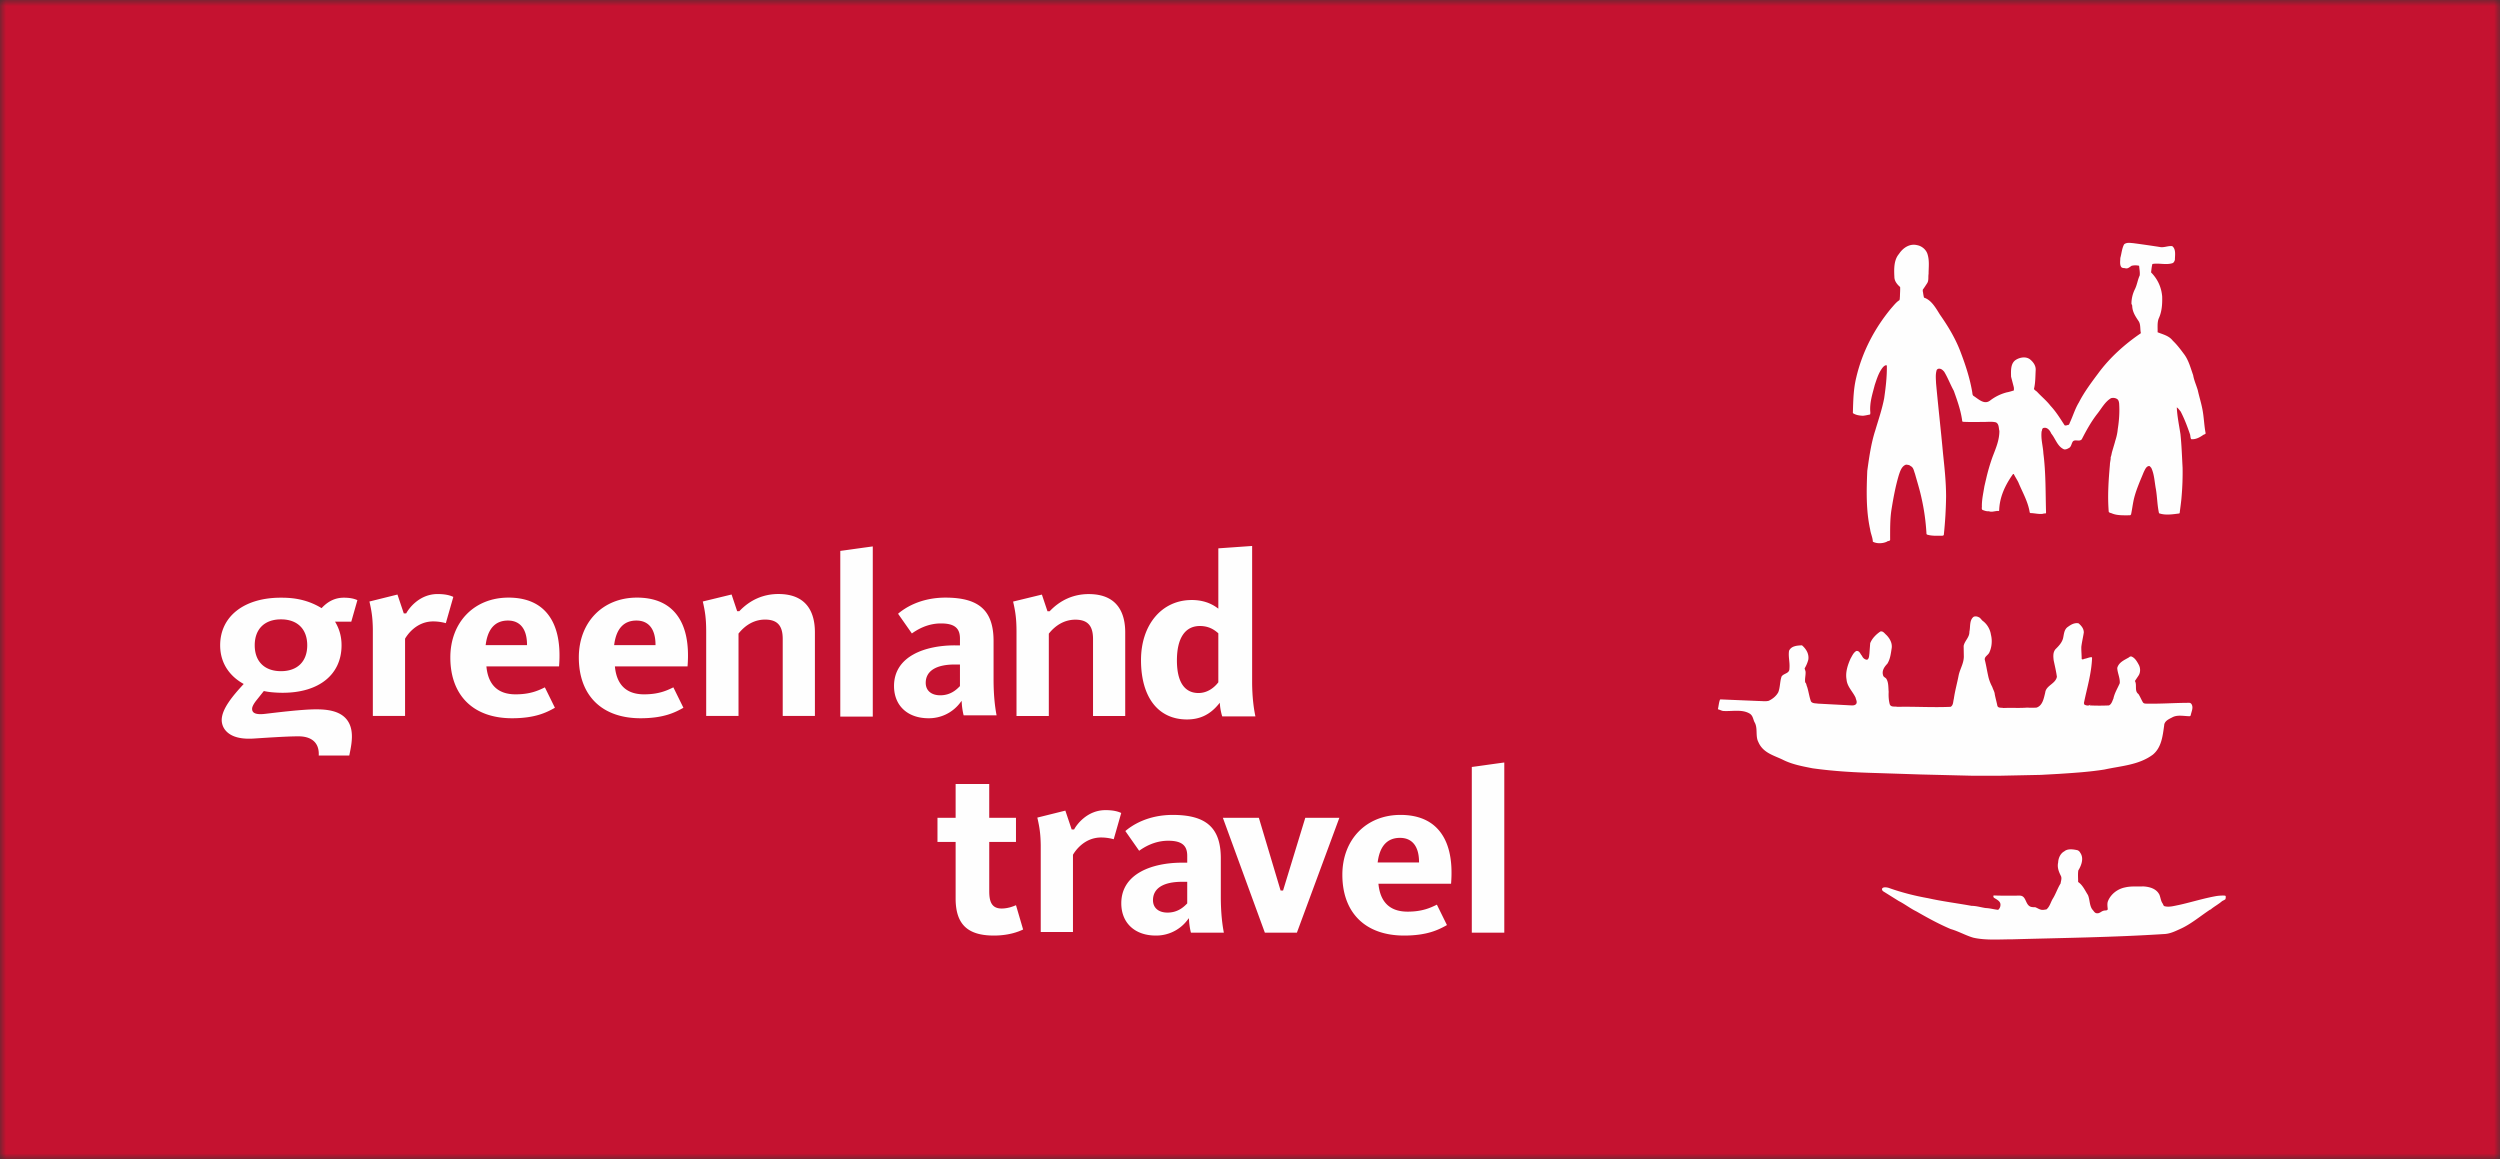 <svg xmlns="http://www.w3.org/2000/svg" xmlns:xlink="http://www.w3.org/1999/xlink" width="207" height="96" viewBox="0 0 207 96">
    <rect x="0" y="0" width="207" height="96" fill="#333333" stroke="none"/>
    <defs>
        <path id="a" d="M0 96h207V0H0z"/>
    </defs>
    <g fill="none" fill-rule="evenodd">
        <mask id="b" fill="#fff">
            <use xlink:href="#a"/>
        </mask>
        <g fill="#C51230" mask="url(#b)">
            <path d="M-10.947-15h238v119.229h-238z"/>
        </g>
        <g fill="#FEFEFE" mask="url(#b)">
            <path d="M178.808 20.447c.366.084.7-.113 1.052-.066.332.25.222.78.222 1.13-.031.114-.096.248-.209.282-.54.165-1.13-.034-1.655.066-.062.23-.079.462-.11.695.541.548.86 1.227.921 2.006.017.648-.03 1.262-.286 1.808-.141.35-.078.779-.094 1.143.446.182.941.284 1.255.696.335.316.625.695.909 1.08.4.512.56 1.158.78 1.774.066.412.254.812.382 1.243.112.513.286 1.06.383 1.577.129.644.143 1.357.27 2-.032.085-.141.085-.206.135-.302.213-.62.378-.987.35-.078-.117-.063-.266-.095-.382-.224-.662-.463-1.294-.78-1.909-.097-.114-.193-.266-.321-.346.033.746.191 1.478.303 2.222.096.91.128 1.874.177 2.786.014.778-.016 1.593-.081 2.352-.032.466-.11.931-.16 1.394l-.048.034c-.526.066-1.144.166-1.655-.017l-.014-.032c-.144-.665-.144-1.328-.254-1.974-.112-.58-.127-1.227-.383-1.757-.064-.051-.095-.151-.192-.151-.238.034-.332.314-.43.501-.094.23-.19.46-.29.696-.221.547-.427 1.077-.553 1.657-.08.395-.128.78-.208 1.16-.033.017-.047.066-.094.066-.493 0-1.07.033-1.513-.166-.08-.032-.176-.032-.239-.117-.11-1.294-.018-2.6.095-3.894 0-.217.08-.431.063-.632.064-.134.08-.333.127-.482l.24-.813-.016-.017h.015c.112-.332.192-.678.223-1.025.112-.696.162-1.427.112-2.125-.016-.099-.03-.214-.112-.311-.143-.133-.366-.167-.556-.115-.51.294-.811.895-1.176 1.34-.495.646-.878 1.342-1.244 2.056-.205.264-.621-.068-.779.248-.096.183-.112.412-.321.498-.11.066-.237.117-.366.098-.556-.232-.715-.894-1.064-1.308-.095-.219-.255-.448-.493-.481-.099 0-.193 0-.24.082-.018.068-.066.116-.033.18l-.033.02c-.078.663.113 1.21.145 1.839.207 1.577.175 3.284.221 4.892 0 .15-.159.035-.22.103-.382.064-.717-.053-1.083-.053l-.049-.05c-.142-.91-.603-1.674-.938-2.488-.112-.231-.271-.464-.382-.697-.078-.016-.127.102-.177.166-.572.847-1.001 1.774-1.033 2.853-.049.1-.16 0-.224.05-.205.015-.412.098-.62.015-.191.019-.367-.047-.54-.113-.095-.082-.033-.234-.049-.33 0-.564.128-1.098.208-1.613.046-.198.094-.412.142-.61.143-.631.32-1.227.524-1.809.272-.713.577-1.394.577-2.175-.067-.245-.018-.576-.288-.711-.32-.082-.686-.034-1.02-.034-.573 0-1.146.018-1.718-.015-.08-.033-.05-.167-.08-.264-.127-.794-.4-1.544-.67-2.305-.286-.515-.493-1.079-.795-1.576-.13-.146-.255-.266-.447-.249-.064 0-.143.053-.175.117-.111.363-.062.73-.05 1.093.175 1.922.401 3.88.577 5.82.127 1.197.253 2.372.253 3.565a34.349 34.349 0 0 1-.189 3.169c-.017.05-.08.05-.113.067-.431 0-.892.032-1.289-.1l-.032-.052a17.8 17.8 0 0 0-.43-3.051c-.144-.662-.348-1.292-.525-1.936-.096-.237-.112-.516-.367-.634-.094-.097-.239-.097-.365-.115-.367.115-.494.547-.606.879-.27.911-.445 1.856-.604 2.837-.127.797-.113 1.673-.113 2.518-.03.114-.19.068-.271.147-.317.152-.826.185-1.16 0-.018-.362-.176-.66-.222-1.008-.352-1.592-.305-3.252-.24-4.86.157-1.127.318-2.288.669-3.366.254-.863.556-1.724.732-2.65.126-.881.236-1.792.22-2.703-.11-.065-.22.048-.3.114-.366.432-.525.978-.7 1.494-.19.746-.448 1.49-.365 2.302-.016.051.014.1-.036.149-.19.036-.397.087-.587.102-.27-.015-.556-.05-.795-.2l-.03-.034c.03-1.027.046-1.986.284-2.95.495-2.104 1.497-4.031 2.88-5.704.208-.23.432-.53.687-.679.047-.082.03-.215.047-.315 0-.25.031-.531.016-.778-.255-.219-.477-.498-.477-.845-.033-.647-.047-1.395.38-1.892.335-.514.893-.879 1.5-.73.38.067.763.364.874.78.158.53.079 1.062.079 1.605-.046.252.032.552-.127.78-.11.166-.222.35-.35.516a.533.533 0 0 0 .016.23c.015.135.047.302.08.434.62.197.987.877 1.322 1.41.699.995 1.32 2.038 1.734 3.165.397 1.046.748 2.121.938 3.25.018.133.018.25.111.315.4.248.876.76 1.369.38a3.834 3.834 0 0 1 1.387-.678c.19-.032.38-.099.573-.151a.78.78 0 0 0 0-.28l-.224-.862c-.014-.514-.048-1.128.415-1.41.333-.2.811-.282 1.147-.034.268.218.492.516.477.882-.031.528-.016 1.057-.144 1.575.064.113.191.165.27.248.365.395.763.71 1.1 1.145.462.494.795 1.041 1.163 1.608.094.062.236-.02.349-.035a.378.378 0 0 0 .076-.151c.275-.578.432-1.157.766-1.705.43-.847 1.052-1.676 1.623-2.439.941-1.275 2.184-2.386 3.473-3.264l.033-.037c-.08-.33 0-.711-.192-.992-.256-.38-.51-.762-.525-1.245 0-.067-.034-.114-.064-.184 0-.413.095-.81.269-1.175.194-.366.238-.796.416-1.175.03-.268-.03-.531-.049-.798a1.335 1.335 0 0 0-.621 0c-.16.1-.334.282-.54.199-.112-.015-.24 0-.32-.098-.142-.2-.078-.515-.078-.747.11-.38.128-.78.316-1.128.208-.181.511-.115.766-.098.733.098 1.431.199 2.165.312M164.149 51.394c.382.267.638.719.7 1.16.129.5.066 1.067-.143 1.493-.11.217-.398.314-.366.581.112.431.175.862.269 1.278.066.348.192.678.354.976.064.218.19.385.205.614.065.332.141.58.208.913.047.25.334.167.507.215.64-.033 1.292.019 1.96-.033.238.015.526.015.779 0 .51-.165.604-.78.719-1.227.06-.614.857-.731.97-1.326-.064-.466-.177-.928-.27-1.376-.033-.316-.065-.648.157-.911.271-.267.524-.532.623-.897.08-.346.08-.741.412-.957.256-.186.542-.353.876-.284.224.198.43.425.43.762-.066.416-.158.797-.206 1.193l.013.032c-.03 0-.013.033-.013.064 0 .302.03.585.03.897.082.084.176 0 .257-.016.19-.032.381-.132.571-.132l.033.048c-.049 1.314-.413 2.471-.668 3.716-.017.048.016.115.031.165.127.067.319.116.446.035l.062-.052-.062.084a17.16 17.16 0 0 0 1.59 0c.224-.117.272-.363.367-.564.095-.464.349-.86.526-1.277.033-.445-.19-.83-.208-1.26.13-.48.607-.663.972-.878.065-.07.158-.101.254-.05.271.133.431.43.574.695.129.265.129.631-.047.88l-.29.432c.194.33-.062.827.29 1.076.143.218.238.464.365.68.047.082.143.117.24.117 1.177.032 2.404-.066 3.598-.066.095 0 .159.049.207.131.16.299-.035.614-.081.914l-.066.064c-.491 0-1.048-.148-1.476.103-.256.131-.64.295-.655.659-.126.899-.222 1.825-.937 2.42-1.162.865-2.628.93-4.014 1.233-1.226.196-2.517.278-3.787.361l-1.484.082-3.39.07h-2.291l-4.25-.104-3.566-.116c-1.831-.047-3.617-.146-5.399-.396-.827-.163-1.672-.316-2.434-.696-.733-.365-1.67-.563-2.056-1.493-.254-.482-.015-1.158-.318-1.64-.11-.235-.127-.513-.366-.681-.62-.395-1.448-.198-2.166-.233-.174 0-.3-.098-.46-.131l-.032-.031c.065-.269.079-.552.175-.783l.049-.016 3.2.135c.254 0 .525.047.78-.018.317-.15.62-.383.796-.714.16-.414.126-.88.27-1.294.175-.283.67-.23.652-.68.048-.481-.11-.98-.031-1.457.19-.4.652-.43 1.068-.45.35.3.602.714.524 1.195a2.752 2.752 0 0 1-.302.712c.014.082.063.185.078.281.017.3-.078.582-.032.882.114.098.095.247.16.365.126.399.174.813.318 1.208.127.184.384.15.574.184l2.816.149c.129 0 .288-.015.369-.15.078-.166-.033-.332-.064-.493-.24-.517-.701-.915-.747-1.497-.112-.598.095-1.21.332-1.74.127-.213.239-.499.479-.63.27-.03.317.248.461.396.08.182.222.318.429.333.177-.099.16-.312.19-.497l.066-.878c.16-.399.493-.73.843-.965.223-.064.365.185.51.301.304.318.51.716.413 1.162-.063.432-.127.862-.35 1.21-.254.263-.463.578-.35.945.032.164.192.183.27.297.193.315.158.697.193 1.08-.017.348 0 .71.094 1.042.112.251.414.149.622.2 1.494-.031 2.912.066 4.409 0 .237-.116.207-.45.268-.646.096-.68.274-1.295.401-1.958.11-.53.414-.96.43-1.54l-.016-.897c.08-.43.493-.708.476-1.18.096-.407-.016-.925.335-1.224.176-.1.399-.016.542.084l.206.23M172.244 70.61c.32.446.097 1.045-.159 1.46-.047.297-.015.644-.015.96.381.252.573.712.811 1.078.16.367.115.828.35 1.18.128.131.207.33.399.33.222.032.367-.183.575-.216.108-.032.268.017.317-.114-.016-.217-.063-.449.015-.666.242-.612.828-1.029 1.416-1.143.48-.117 1.02-.067 1.515-.084.524.033 1.082.181 1.336.696.097.25.112.514.27.732.05.082.05.181.158.213.383.1.796-.032 1.162-.1 1.052-.23 2.07-.561 3.14-.746.237-.032.46-.047.7-.032.112.052.031.2.045.28-.08.086-.206.118-.3.184-.288.25-.605.414-.894.647-.015 0 0 .066-.03.032h-.033c-.858.564-1.64 1.246-2.561 1.643-.398.183-.813.382-1.293.396-4.17.268-8.324.318-12.526.435-1.052 0-2.23.098-3.247-.134-.638-.183-1.228-.532-1.879-.716-.973-.413-1.913-.927-2.834-1.458-.509-.247-.972-.612-1.465-.862l-1.274-.796c-.064-.032-.096-.098-.112-.163-.015-.07.048-.134.112-.153.144-.047.286-.014.43.019 1.067.384 2.166.663 3.294.863 1.18.265 2.404.413 3.582.63.416 0 .781.13 1.18.182.35.014.683.114 1.017.148a.532.532 0 0 0 .192-.414c.016-.3-.318-.446-.526-.58-.047-.03-.062-.085-.062-.151 0-.015.015-.047.047-.047.702.032 1.464.015 2.165.015.54.032.415.778.906.93.114.03.241.03.352.03.223.083.413.252.684.217l.239-.034c.287-.23.351-.612.543-.912.237-.38.381-.845.633-1.241.018-.185.114-.397.034-.6-.175-.348-.333-.711-.237-1.144.014-.348.189-.747.507-.911.288-.249.75-.166 1.084-.098.095.032.19.114.237.215M43.638 53.416H40.21l.02-.13c.188-1.263.804-1.904 1.83-1.904.992 0 1.552.682 1.576 1.92l.002.114zm-1.537-3.934c-2.834 0-4.813 2.037-4.813 4.955 0 3.152 1.91 5.034 5.109 5.034 1.936 0 2.874-.488 3.55-.868l-.832-1.691-.012.006c-.495.24-1.173.573-2.41.573-1.42 0-2.23-.737-2.405-2.186l-.014-.126h6.015c.163-2.02-.201-3.537-1.085-4.51-.717-.789-1.762-1.187-3.103-1.187zM54.277 53.416H50.85l.019-.13c.189-1.263.804-1.904 1.83-1.904.993 0 1.552.682 1.576 1.92l.002.114zm-1.537-3.934c-2.833 0-4.813 2.037-4.813 4.955 0 3.152 1.91 5.034 5.109 5.034 1.936 0 2.874-.488 3.551-.868l-.833-1.691-.012.006c-.495.24-1.172.573-2.41.573-1.42 0-2.23-.737-2.405-2.186l-.014-.126h6.015c.164-2.02-.2-3.537-1.085-4.51-.717-.789-1.762-1.187-3.103-1.187zM77.85 57.57c-.741 0-1.2-.393-1.2-1.028 0-.982.855-1.521 2.405-1.521h.429v1.788l-.033.033c-.236.237-.726.729-1.602.729zm1.205-4.134c-2.43 0-5.03.885-5.03 3.366 0 1.622 1.121 2.669 2.856 2.669a3.239 3.239 0 0 0 2.561-1.208l.18-.233.019.295c.018.248.08.656.15.907h2.726c-.12-.616-.25-1.6-.25-2.968v-3.179c0-2.526-1.192-3.602-3.983-3.602-2.105 0-3.403.886-3.924 1.335l1.143 1.632c.393-.278 1.246-.83 2.405-.83 1.105 0 1.576.374 1.576 1.248v.568h-.429zM77.623 69.714h1.503v4.682c0 2.122.977 3.068 3.17 3.068 1.185 0 1.999-.298 2.418-.502l-.59-2.012c-.26.113-.686.275-1.195.275-.897 0-1.02-.704-1.02-1.464v-4.047h2.214v-2.001h-2.215v-2.8h-2.782v2.8h-1.503v2zM96.667 75.563c-.74 0-1.2-.394-1.2-1.028 0-.982.854-1.522 2.406-1.522h.429v1.789l-.033.033c-.235.236-.726.728-1.602.728zm1.206-4.134c-2.432 0-5.03.885-5.03 3.366 0 1.622 1.121 2.669 2.855 2.669a3.239 3.239 0 0 0 2.562-1.208l.18-.233.02.295c.017.248.08.656.15.907h2.725c-.12-.616-.252-1.6-.252-2.968v-3.179c0-2.526-1.19-3.603-3.981-3.603-2.106 0-3.402.887-3.924 1.336l1.143 1.632c.392-.278 1.245-.83 2.406-.83 1.105 0 1.575.374 1.575 1.248v.568h-.429zM104.73 77.225h2.653l3.516-9.512h-2.822l-1.839 6.022h-.205l-1.8-6.022h-2.98zM117.497 71.41h-3.429l.02-.13c.19-1.264.807-1.905 1.832-1.905.993 0 1.552.682 1.575 1.92l.002.114zm-1.538-3.936c-2.834 0-4.812 2.038-4.812 4.956 0 3.152 1.91 5.034 5.11 5.034 1.935 0 2.872-.488 3.55-.868l-.833-1.691-.013.006c-.496.24-1.174.573-2.41.573-1.42 0-2.228-.737-2.403-2.186l-.016-.127h6.016c.164-2.02-.2-3.536-1.085-4.509-.716-.789-1.762-1.188-3.104-1.188zM23.266 51.283c1.358 0 2.173.803 2.173 2.147 0 1.342-.815 2.143-2.173 2.143-1.36 0-2.175-.8-2.175-2.143 0-1.344.815-2.147 2.175-2.147m2.906 7.45c-1.194 0-3.433.283-4.228.375-.795.091-1.07-.081-1.07-.415 0-.225.213-.52.335-.678l.638-.8c.345.088.974.147 1.56.147 3.005 0 4.873-1.506 4.873-3.932 0-.75-.191-1.38-.538-1.954h1.343l.507-1.783c-.288-.135-.653-.204-1.122-.204-.693 0-1.293.273-1.844.866-1.363-.837-2.685-.866-3.385-.866-2.999 0-5.012 1.526-5.012 3.941 0 1.72 1.047 2.71 1.95 3.203-.917.99-1.822 2.073-1.822 2.991 0 .178.047.636.465 1.007.454.411 1.196.587 2.205.52 1.012-.065 2.718-.183 3.684-.183 1.067 0 1.739.511 1.68 1.588h2.528c.192-.917.455-2.123-.197-2.963-.6-.777-1.745-.86-2.55-.86M33.432 50.786l-.523-1.558-2.32.577c.18.782.268 1.34.282 2.278v7.197h2.668v-6.396c.134-.237.89-1.431 2.332-1.431.514 0 .92.11 1.043.145.029-.1.597-2.085.621-2.175-.325-.155-.75-.236-1.303-.236-1.534 0-2.407 1.232-2.597 1.6h-.203zM88.734 68.678l-.523-1.559-2.32.578c.18.782.268 1.34.282 2.278v7.197h2.668v-6.396c.134-.237.89-1.432 2.332-1.432.514 0 .92.11 1.043.145.029-.099.597-2.085.621-2.174-.325-.155-.75-.236-1.303-.236-1.534 0-2.407 1.232-2.597 1.6h-.203zM58.472 59.278h2.677V52.46c.603-.758 1.362-1.158 2.196-1.158 1.015 0 1.464.493 1.464 1.601v6.374h2.665v-6.929c0-1.444-.525-3.164-3.022-3.164-1.248 0-2.349.486-3.237 1.423h-.178l-.463-1.383-2.383.579c.192.83.281 1.434.281 2.503v6.97zM84.166 59.284h2.676v-6.817c.604-.758 1.363-1.158 2.196-1.158 1.016 0 1.465.493 1.465 1.601v6.374h2.665v-6.929c0-1.444-.525-3.165-3.023-3.165-1.247 0-2.348.487-3.236 1.424h-.178l-.463-1.383-2.384.579c.193.83.282 1.433.282 2.503v6.97zM99.231 57.382c-.812 0-1.782-.47-1.782-2.706 0-1.834.675-2.843 1.9-2.843.743 0 1.193.311 1.503.582l.026.022v4.056l-.015.02c-.2.26-.756.869-1.632.869m-.563-7.7c-2.469 0-4.192 2.045-4.192 4.973 0 3.079 1.423 4.916 3.805 4.916 1.07 0 1.896-.394 2.6-1.24l.119-.142.014.184c.017.251.103.706.19.944h2.745c-.128-.603-.272-1.57-.272-2.888V45.206l-2.799.197v4.995l-.119-.087c-.577-.417-1.28-.63-2.09-.63M69.576 45.615v13.72h2.69v-14.09c-.105.011-1.337.182-1.337.182-.821.117-1.23.172-1.353.188M121.865 63.505v13.72h2.69V63.136c-.105.01-1.337.182-1.337.182-.82.117-1.229.172-1.353.187"/>
        </g>
    </g>
</svg>
